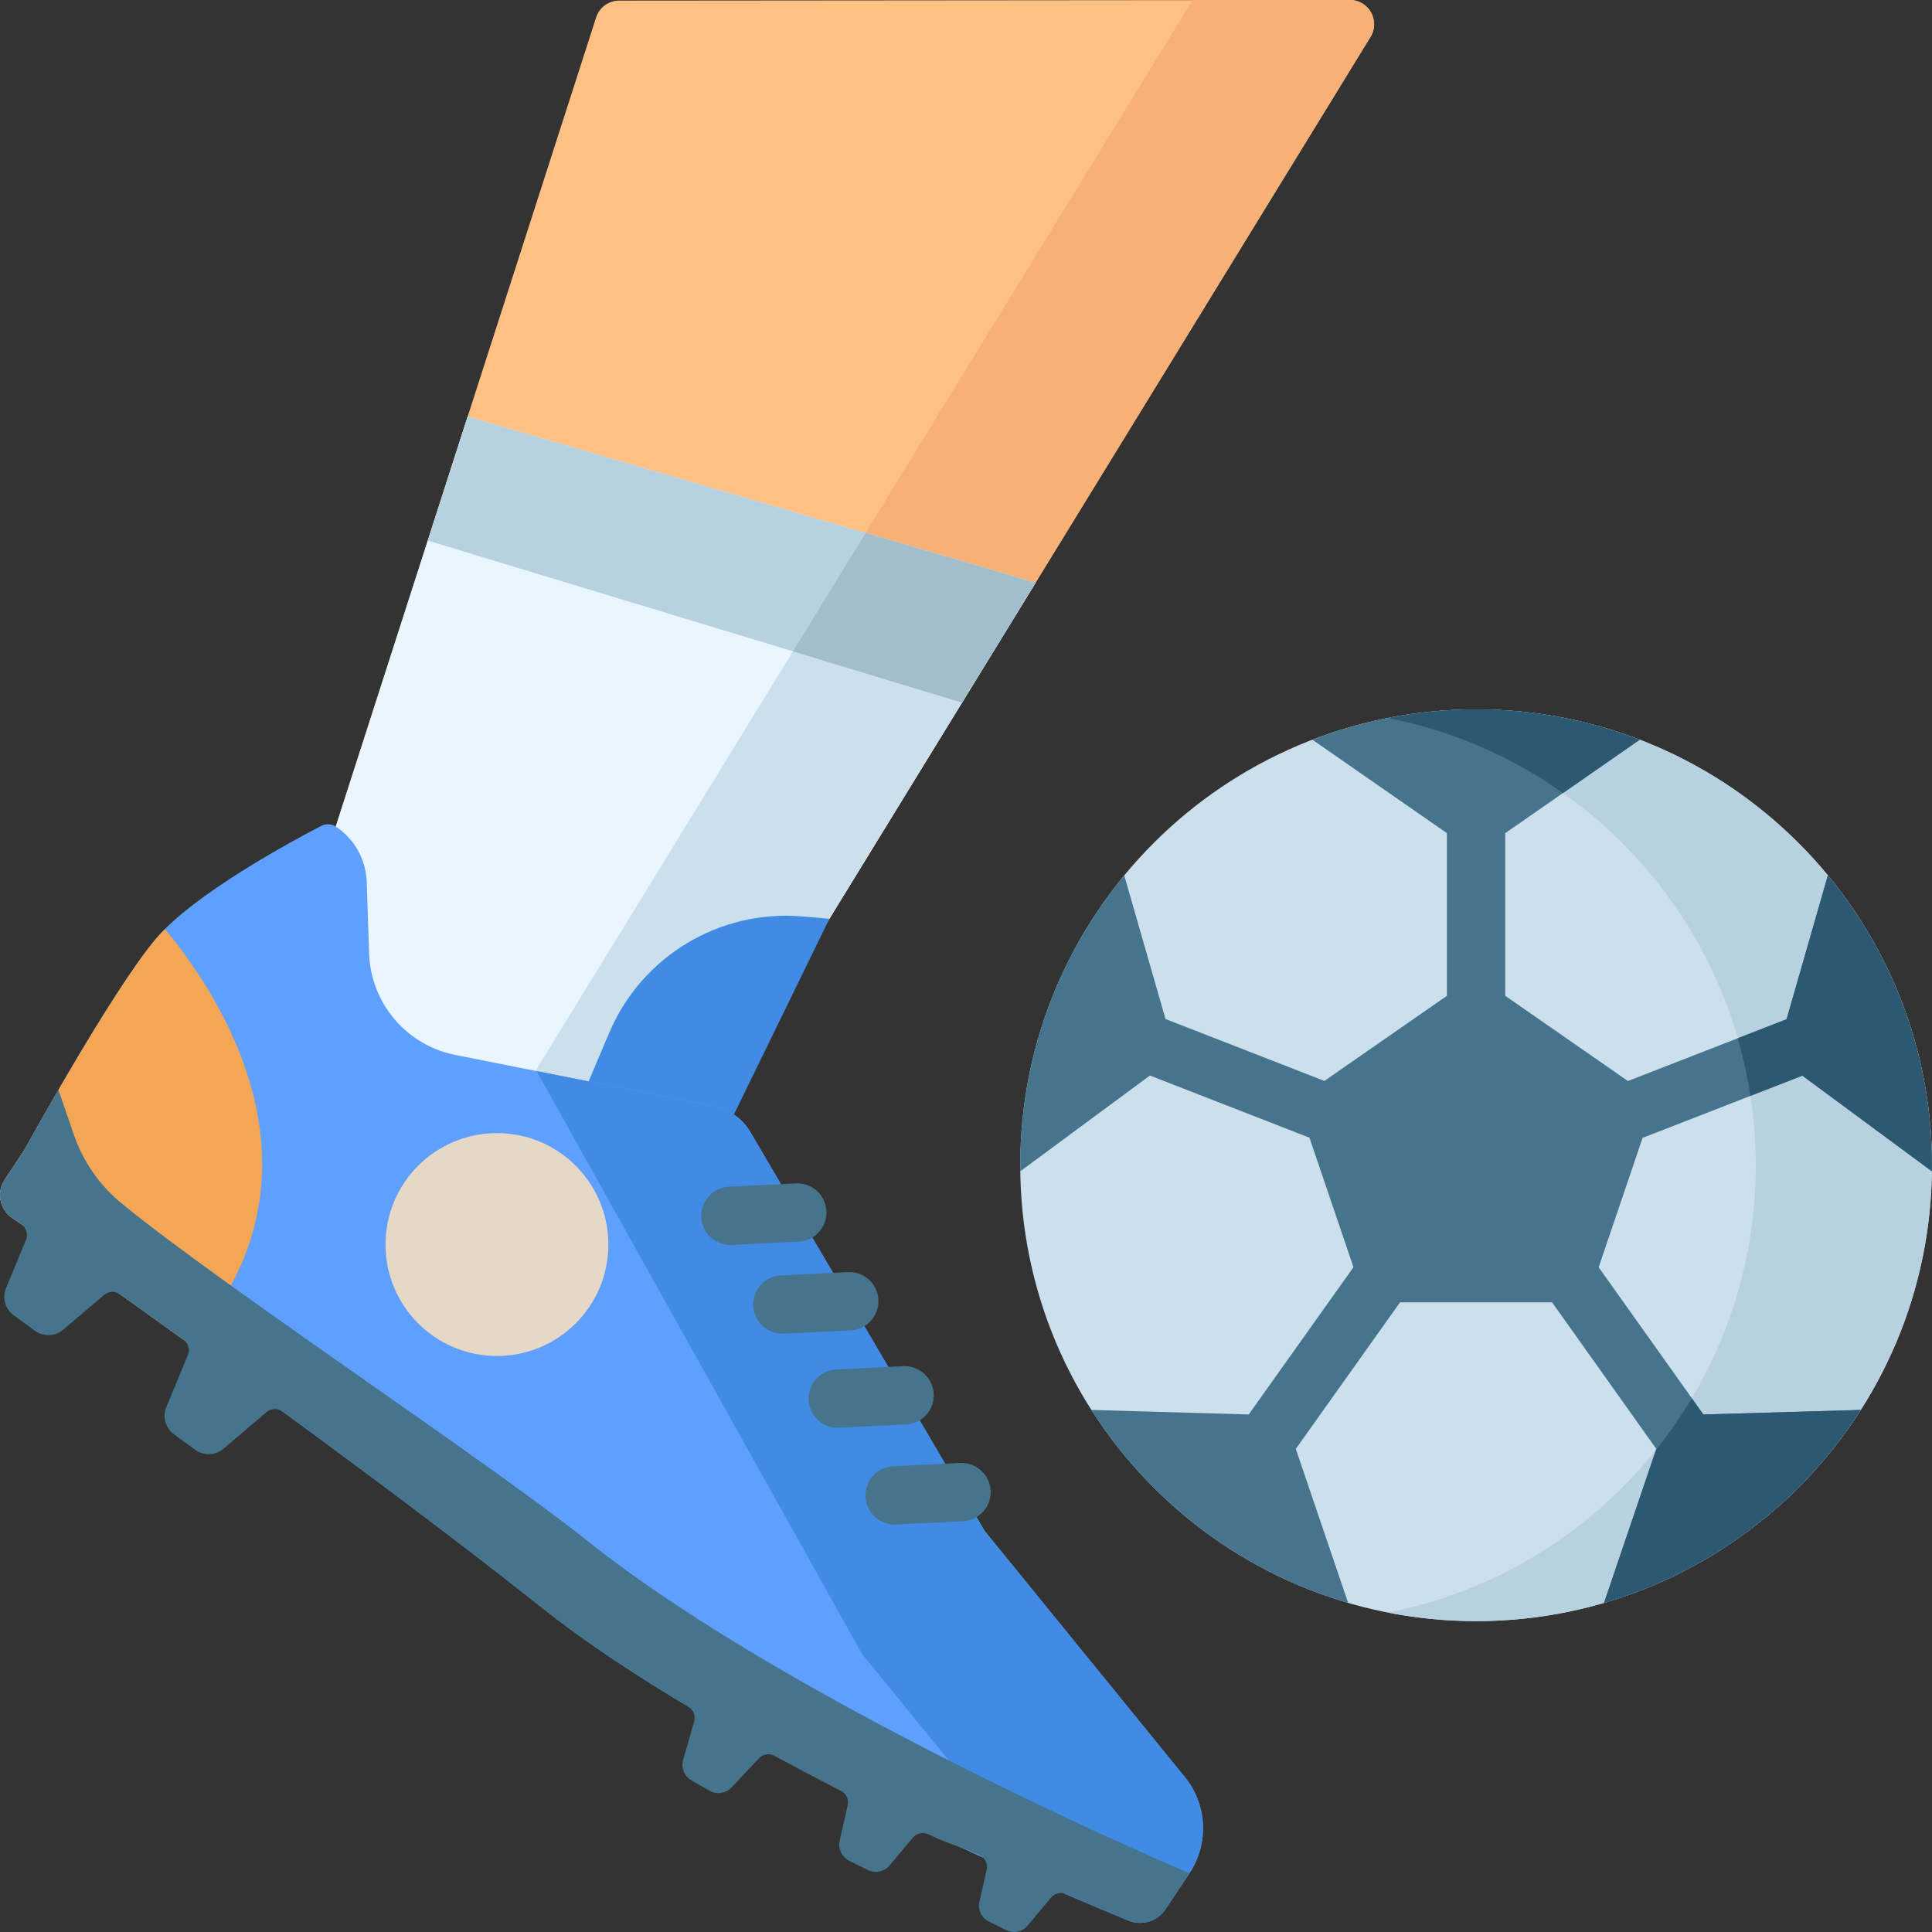 <svg width="54" height="54" viewBox="0 0 54 54" fill="none" xmlns="http://www.w3.org/2000/svg">
<rect x="0" y="0" width="54" height="54" fill="#333333" stroke="none"/>
<g clip-path="url(#clip0_6121_3261)">
<path d="M9.384 23.103L16.662 0.486C16.752 0.207 17.012 0.017 17.305 0.017L37.728 2.29938e-07C38.258 -0 38.583 0.58 38.306 1.031L19.963 30.922L18.199 34.423L7.326 27.977L9.384 23.103Z" fill="#FFC084"/>
<path d="M37.729 2.29938e-07L33.333 0.004L14.36 30.922L13.885 31.865L18.2 34.423L19.964 30.922L38.307 1.031C38.584 0.58 38.259 -0 37.729 2.29938e-07Z" fill="#F7B076"/>
<path d="M28.944 16.287L13.072 11.641L9.384 23.103L7.326 27.977L18.199 34.423L19.963 30.922L28.944 16.287Z" fill="#E9F6FF"/>
<path d="M28.945 16.287L24.195 14.896L14.36 30.922L13.885 31.865L18.2 34.423L19.964 30.922L28.945 16.287Z" fill="#CCDFED"/>
<path d="M15.918 31.481L17.03 28.862C17.933 26.734 20.099 25.425 22.403 25.613L23.182 25.679L19.942 32.321L15.918 31.481Z" fill="#418BE5"/>
<path d="M33.091 49.638L27.517 42.785L20.97 31.637C20.752 31.266 20.386 31.006 19.964 30.922L12.724 29.486C12.339 29.41 11.974 29.259 11.648 29.041C10.845 28.506 10.349 27.617 10.317 26.653L10.25 24.648C10.229 24.024 9.907 23.448 9.385 23.103C9.264 23.023 9.108 23.017 8.979 23.084C8.187 23.494 5.408 24.988 4.349 26.249C3.109 27.727 0.692 32.123 0.692 32.123L0.13 32.975C-0.101 33.324 -0.012 33.794 0.331 34.034C2.536 35.581 10.172 40.976 15.137 44.927C20.162 48.925 28.999 52.623 31.534 53.678C31.912 53.835 32.349 53.703 32.576 53.362L32.931 52.829L33.245 52.358C33.804 51.518 33.742 50.409 33.091 49.638Z" fill="#5FA0FF"/>
<path d="M33.091 49.638L27.517 42.785L20.97 31.637C20.752 31.266 20.386 31.006 19.964 30.922L14.998 29.938L24.086 46.216L29.429 52.786C30.317 53.171 31.044 53.474 31.534 53.678C31.912 53.836 32.349 53.703 32.575 53.362L32.931 52.829L33.245 52.358C33.804 51.518 33.742 50.41 33.091 49.638Z" fill="#418BE5"/>
<path d="M5.274 37.55C5.662 37.159 6.028 36.68 6.362 36.097C8.808 31.832 5.997 27.636 4.611 25.967C4.516 26.062 4.427 26.157 4.349 26.25C3.109 27.727 0.692 32.123 0.692 32.123L0.13 32.975C-0.101 33.325 -0.012 33.794 0.331 34.035C1.242 34.674 3.081 35.97 5.274 37.55Z" fill="#F3A656"/>
<path d="M16.426 43.074C13.501 40.746 6.114 35.875 3.38 33.619C2.773 33.118 2.319 32.456 2.063 31.712L1.63 30.456L0.692 32.123L0.13 32.975C-0.101 33.325 -0.012 33.794 0.331 34.035C0.413 34.092 0.502 34.155 0.598 34.222C0.737 34.32 0.79 34.5 0.725 34.657L0.169 36.001C0.056 36.275 0.145 36.591 0.385 36.765L0.974 37.194C1.214 37.368 1.542 37.356 1.768 37.164L2.911 36.193C3.037 36.086 3.219 36.078 3.354 36.174C3.906 36.567 4.501 36.993 5.127 37.444C5.263 37.541 5.314 37.72 5.25 37.875L4.649 39.328C4.536 39.602 4.625 39.918 4.865 40.092L5.454 40.521C5.694 40.696 6.022 40.683 6.248 40.491L7.451 39.469C7.578 39.361 7.762 39.354 7.897 39.452C10.375 41.264 13.003 43.229 15.137 44.927C16.317 45.866 17.731 46.804 19.239 47.705C19.38 47.789 19.447 47.958 19.402 48.116L19.094 49.186C19.03 49.411 19.127 49.651 19.331 49.766L19.83 50.05C20.034 50.166 20.29 50.127 20.45 49.957L21.212 49.146C21.325 49.026 21.504 48.998 21.648 49.077C22.268 49.413 22.89 49.741 23.506 50.057C23.653 50.133 23.73 50.297 23.693 50.458L23.47 51.445C23.419 51.673 23.53 51.907 23.74 52.011L24.255 52.266C24.464 52.37 24.718 52.316 24.868 52.137L25.514 51.365C25.621 51.237 25.8 51.2 25.95 51.271C26.607 51.587 26.777 51.576 27.378 51.853C27.532 51.924 27.615 52.094 27.577 52.26L27.374 53.16C27.324 53.379 27.431 53.605 27.633 53.704L28.129 53.95C28.331 54.05 28.574 53.998 28.719 53.826L29.378 53.038C29.481 52.915 29.653 52.875 29.8 52.939C30.526 53.255 31.121 53.506 31.534 53.678C31.912 53.836 32.348 53.703 32.575 53.363L33.245 52.358C33.245 52.358 22.28 47.732 16.426 43.074Z" fill="#45748C"/>
<path d="M41.257 45.311C48.294 45.311 53.999 39.607 53.999 32.57C53.999 25.533 48.294 19.828 41.257 19.828C34.22 19.828 28.516 25.533 28.516 32.57C28.516 39.607 34.22 45.311 41.257 45.311Z" fill="#CCDFED"/>
<path d="M41.257 19.829C40.415 19.829 39.592 19.911 38.795 20.067C44.653 21.215 49.074 26.376 49.074 32.57C49.074 38.764 44.653 43.925 38.795 45.072C39.592 45.228 40.415 45.311 41.257 45.311C48.294 45.311 53.998 39.607 53.998 32.57C53.998 25.533 48.294 19.829 41.257 19.829Z" fill="#B8D1E0"/>
<path d="M11.957 15.11L26.889 19.638L28.945 16.287L13.073 11.641L11.957 15.11Z" fill="#B8D1E0"/>
<path d="M26.889 19.638L28.945 16.287L24.195 14.896L22.164 18.205L26.889 19.638Z" fill="#A2BECC"/>
<path d="M13.89 37.9C15.61 37.9 17.004 36.506 17.004 34.786C17.004 33.066 15.61 31.671 13.89 31.671C12.17 31.671 10.775 33.066 10.775 34.786C10.775 36.506 12.17 37.9 13.89 37.9Z" fill="#E5D8C6"/>
<path d="M20.414 34.797C19.982 34.797 19.622 34.459 19.601 34.023C19.578 33.573 19.925 33.191 20.374 33.169L22.245 33.076C22.695 33.054 23.077 33.4 23.099 33.849C23.121 34.299 22.775 34.681 22.326 34.703L20.455 34.796C20.441 34.797 20.427 34.797 20.414 34.797Z" fill="#45748C"/>
<path d="M21.867 37.277C21.436 37.277 21.075 36.938 21.054 36.502C21.032 36.053 21.378 35.67 21.827 35.648L23.698 35.555C24.146 35.533 24.53 35.879 24.552 36.329C24.575 36.778 24.228 37.161 23.779 37.183L21.908 37.276C21.894 37.277 21.881 37.277 21.867 37.277Z" fill="#45748C"/>
<path d="M23.414 39.907C22.982 39.907 22.622 39.568 22.601 39.132C22.578 38.683 22.925 38.3 23.374 38.278L25.245 38.185C25.692 38.165 26.076 38.509 26.099 38.958C26.121 39.408 25.775 39.79 25.326 39.813L23.455 39.906C23.441 39.906 23.427 39.907 23.414 39.907Z" fill="#45748C"/>
<path d="M25.004 42.612C24.572 42.612 24.212 42.273 24.191 41.837C24.168 41.388 24.515 41.005 24.964 40.983L26.835 40.89C27.282 40.87 27.666 41.214 27.689 41.663C27.711 42.113 27.365 42.495 26.915 42.518L25.045 42.611C25.031 42.611 25.017 42.612 25.004 42.612Z" fill="#45748C"/>
<path d="M50.377 30.065L53.996 32.737C53.996 32.681 53.998 32.626 53.998 32.57C53.998 29.493 52.907 26.67 51.09 24.468L49.936 28.488L45.501 30.215L42.072 27.833V23.287L45.83 20.676C44.411 20.129 42.869 19.829 41.257 19.829C39.644 19.829 38.103 20.129 36.683 20.676L40.442 23.287V27.833L37.017 30.212L32.576 28.482L31.423 24.468C29.607 26.67 28.516 29.493 28.516 32.57C28.516 32.626 28.517 32.681 28.518 32.737L32.141 30.061L36.6 31.799L37.83 35.419L34.902 39.535L30.504 39.408C32.145 41.982 34.684 43.927 37.681 44.802L36.218 40.497L39.131 36.401H43.381L46.295 40.498L44.833 44.802C47.829 43.927 50.369 41.982 52.009 39.408L47.61 39.535L44.683 35.42L45.911 31.804L50.377 30.065Z" fill="#45748C"/>
<path d="M43.685 22.166L45.83 20.676L45.83 20.675C45.222 20.442 44.591 20.253 43.943 20.114C43.924 20.11 43.906 20.106 43.888 20.102C43.817 20.087 43.746 20.073 43.675 20.059C43.645 20.054 43.616 20.048 43.586 20.042C43.521 20.03 43.456 20.019 43.391 20.008C43.355 20.002 43.318 19.996 43.282 19.99C43.221 19.98 43.16 19.971 43.099 19.962C43.057 19.956 43.015 19.95 42.973 19.945C42.916 19.937 42.859 19.93 42.801 19.922C42.755 19.917 42.708 19.912 42.662 19.907C42.608 19.901 42.553 19.895 42.499 19.89C42.448 19.885 42.397 19.88 42.346 19.876C42.295 19.872 42.244 19.867 42.193 19.863C42.137 19.86 42.081 19.856 42.025 19.853C41.978 19.85 41.93 19.847 41.883 19.845C41.819 19.841 41.754 19.839 41.689 19.837C41.65 19.836 41.61 19.834 41.571 19.833C41.475 19.831 41.378 19.83 41.281 19.829C41.273 19.829 41.265 19.829 41.256 19.829C41.242 19.829 41.227 19.829 41.213 19.83C41.124 19.83 41.036 19.831 40.948 19.833C40.918 19.834 40.889 19.835 40.859 19.836C40.785 19.838 40.711 19.84 40.638 19.844C40.61 19.845 40.583 19.847 40.555 19.849C40.48 19.853 40.404 19.857 40.328 19.863C40.305 19.864 40.282 19.867 40.259 19.869C40.179 19.875 40.099 19.881 40.02 19.889C40.001 19.891 39.982 19.893 39.963 19.895C39.879 19.904 39.796 19.912 39.713 19.922C39.697 19.924 39.681 19.927 39.665 19.929C39.579 19.939 39.494 19.951 39.409 19.963C39.394 19.965 39.38 19.968 39.365 19.97C39.28 19.983 39.194 19.996 39.109 20.011C39.093 20.013 39.078 20.016 39.062 20.019C38.98 20.033 38.897 20.048 38.815 20.064C38.809 20.065 38.802 20.067 38.795 20.068C40.588 20.419 42.247 21.147 43.685 22.166Z" fill="#2C5871"/>
<path d="M47.609 39.535L47.285 39.08C46.985 39.584 46.651 40.066 46.286 40.523L44.832 44.802C45.67 44.557 46.473 44.228 47.23 43.826C47.236 43.823 47.242 43.82 47.247 43.817C47.324 43.776 47.399 43.734 47.475 43.692C47.485 43.686 47.495 43.681 47.505 43.675C47.578 43.634 47.65 43.593 47.721 43.55C47.734 43.543 47.746 43.535 47.759 43.528C47.829 43.487 47.898 43.444 47.968 43.401C47.981 43.393 47.995 43.385 48.008 43.376C48.077 43.333 48.145 43.29 48.212 43.246C48.225 43.237 48.238 43.228 48.252 43.22C48.319 43.175 48.387 43.13 48.453 43.084C48.465 43.076 48.477 43.068 48.489 43.059C48.557 43.012 48.625 42.965 48.692 42.917C48.701 42.91 48.71 42.904 48.719 42.897C48.789 42.846 48.858 42.795 48.927 42.743C48.93 42.741 48.933 42.739 48.936 42.737C49.379 42.401 49.8 42.038 50.195 41.648C50.205 41.638 50.216 41.628 50.226 41.618C50.28 41.565 50.332 41.511 50.385 41.457C50.401 41.441 50.417 41.424 50.433 41.408C50.482 41.357 50.53 41.306 50.578 41.254C50.597 41.234 50.616 41.214 50.635 41.193C50.681 41.143 50.726 41.093 50.772 41.042C50.791 41.02 50.811 40.997 50.831 40.975C50.875 40.925 50.919 40.874 50.962 40.823C50.982 40.8 51.002 40.776 51.022 40.752C51.064 40.702 51.106 40.651 51.148 40.599C51.168 40.575 51.188 40.551 51.207 40.526C51.248 40.474 51.289 40.423 51.33 40.37C51.349 40.346 51.368 40.321 51.387 40.296C51.427 40.243 51.468 40.19 51.507 40.136C51.525 40.112 51.542 40.088 51.56 40.064C51.6 40.009 51.64 39.954 51.679 39.898C51.695 39.876 51.71 39.854 51.725 39.831C51.766 39.773 51.806 39.714 51.846 39.655C51.858 39.638 51.868 39.621 51.88 39.604C51.923 39.539 51.966 39.474 52.008 39.408L52.008 39.408L47.609 39.535Z" fill="#2C5871"/>
<path d="M53.989 32.16C53.987 32.091 53.985 32.021 53.982 31.952C53.98 31.912 53.977 31.873 53.975 31.833C53.971 31.77 53.968 31.707 53.963 31.644C53.96 31.603 53.957 31.562 53.953 31.521C53.948 31.459 53.943 31.398 53.937 31.337C53.933 31.296 53.929 31.255 53.925 31.214C53.918 31.152 53.911 31.09 53.904 31.028C53.899 30.989 53.894 30.95 53.889 30.911C53.881 30.844 53.871 30.777 53.861 30.71C53.856 30.677 53.852 30.645 53.847 30.612C53.832 30.513 53.816 30.414 53.798 30.316C53.797 30.312 53.797 30.308 53.796 30.304C53.779 30.21 53.761 30.115 53.742 30.021C53.735 29.989 53.728 29.956 53.721 29.923C53.707 29.858 53.693 29.794 53.678 29.729C53.67 29.691 53.661 29.654 53.652 29.616C53.638 29.556 53.623 29.497 53.608 29.438C53.598 29.399 53.588 29.36 53.578 29.321C53.563 29.263 53.547 29.206 53.531 29.149C53.521 29.11 53.51 29.071 53.498 29.032C53.482 28.974 53.464 28.916 53.447 28.858C53.436 28.821 53.425 28.784 53.413 28.748C53.393 28.685 53.373 28.622 53.352 28.56C53.342 28.529 53.332 28.498 53.321 28.467C53.29 28.375 53.258 28.282 53.224 28.191C53.222 28.185 53.22 28.179 53.218 28.174C53.186 28.087 53.153 28.002 53.12 27.917C53.108 27.885 53.095 27.854 53.082 27.823C53.058 27.764 53.034 27.704 53.01 27.645C52.995 27.609 52.979 27.574 52.964 27.538C52.94 27.484 52.917 27.43 52.893 27.376C52.876 27.339 52.86 27.302 52.843 27.266C52.819 27.213 52.794 27.161 52.769 27.108C52.752 27.072 52.735 27.036 52.717 27C52.692 26.947 52.665 26.894 52.639 26.842C52.621 26.807 52.604 26.773 52.587 26.739C52.557 26.682 52.527 26.625 52.497 26.569C52.481 26.54 52.466 26.51 52.45 26.482C52.404 26.397 52.358 26.313 52.31 26.23C52.305 26.221 52.299 26.213 52.294 26.204C52.251 26.129 52.207 26.055 52.163 25.981C52.145 25.951 52.126 25.922 52.108 25.893C52.076 25.84 52.043 25.787 52.01 25.735C51.988 25.702 51.967 25.669 51.946 25.636C51.914 25.588 51.883 25.54 51.851 25.492C51.828 25.458 51.805 25.425 51.782 25.391C51.751 25.344 51.718 25.298 51.686 25.252C51.662 25.218 51.639 25.185 51.615 25.152C51.582 25.106 51.548 25.059 51.514 25.013C51.49 24.982 51.468 24.95 51.444 24.919C51.407 24.869 51.369 24.82 51.33 24.771C51.309 24.744 51.289 24.717 51.268 24.69C51.209 24.615 51.15 24.541 51.089 24.468L49.935 28.488L48.57 29.019C48.722 29.543 48.841 30.081 48.925 30.63L50.376 30.065L53.995 32.737C53.995 32.681 53.997 32.626 53.997 32.57C53.997 32.467 53.995 32.363 53.993 32.26C53.992 32.227 53.99 32.194 53.989 32.16Z" fill="#2C5871"/>
</g>
<defs>
<clipPath id="clip0_6121_3261">
<rect width="54" height="54" fill="white"/>
</clipPath>
</defs>
</svg>
